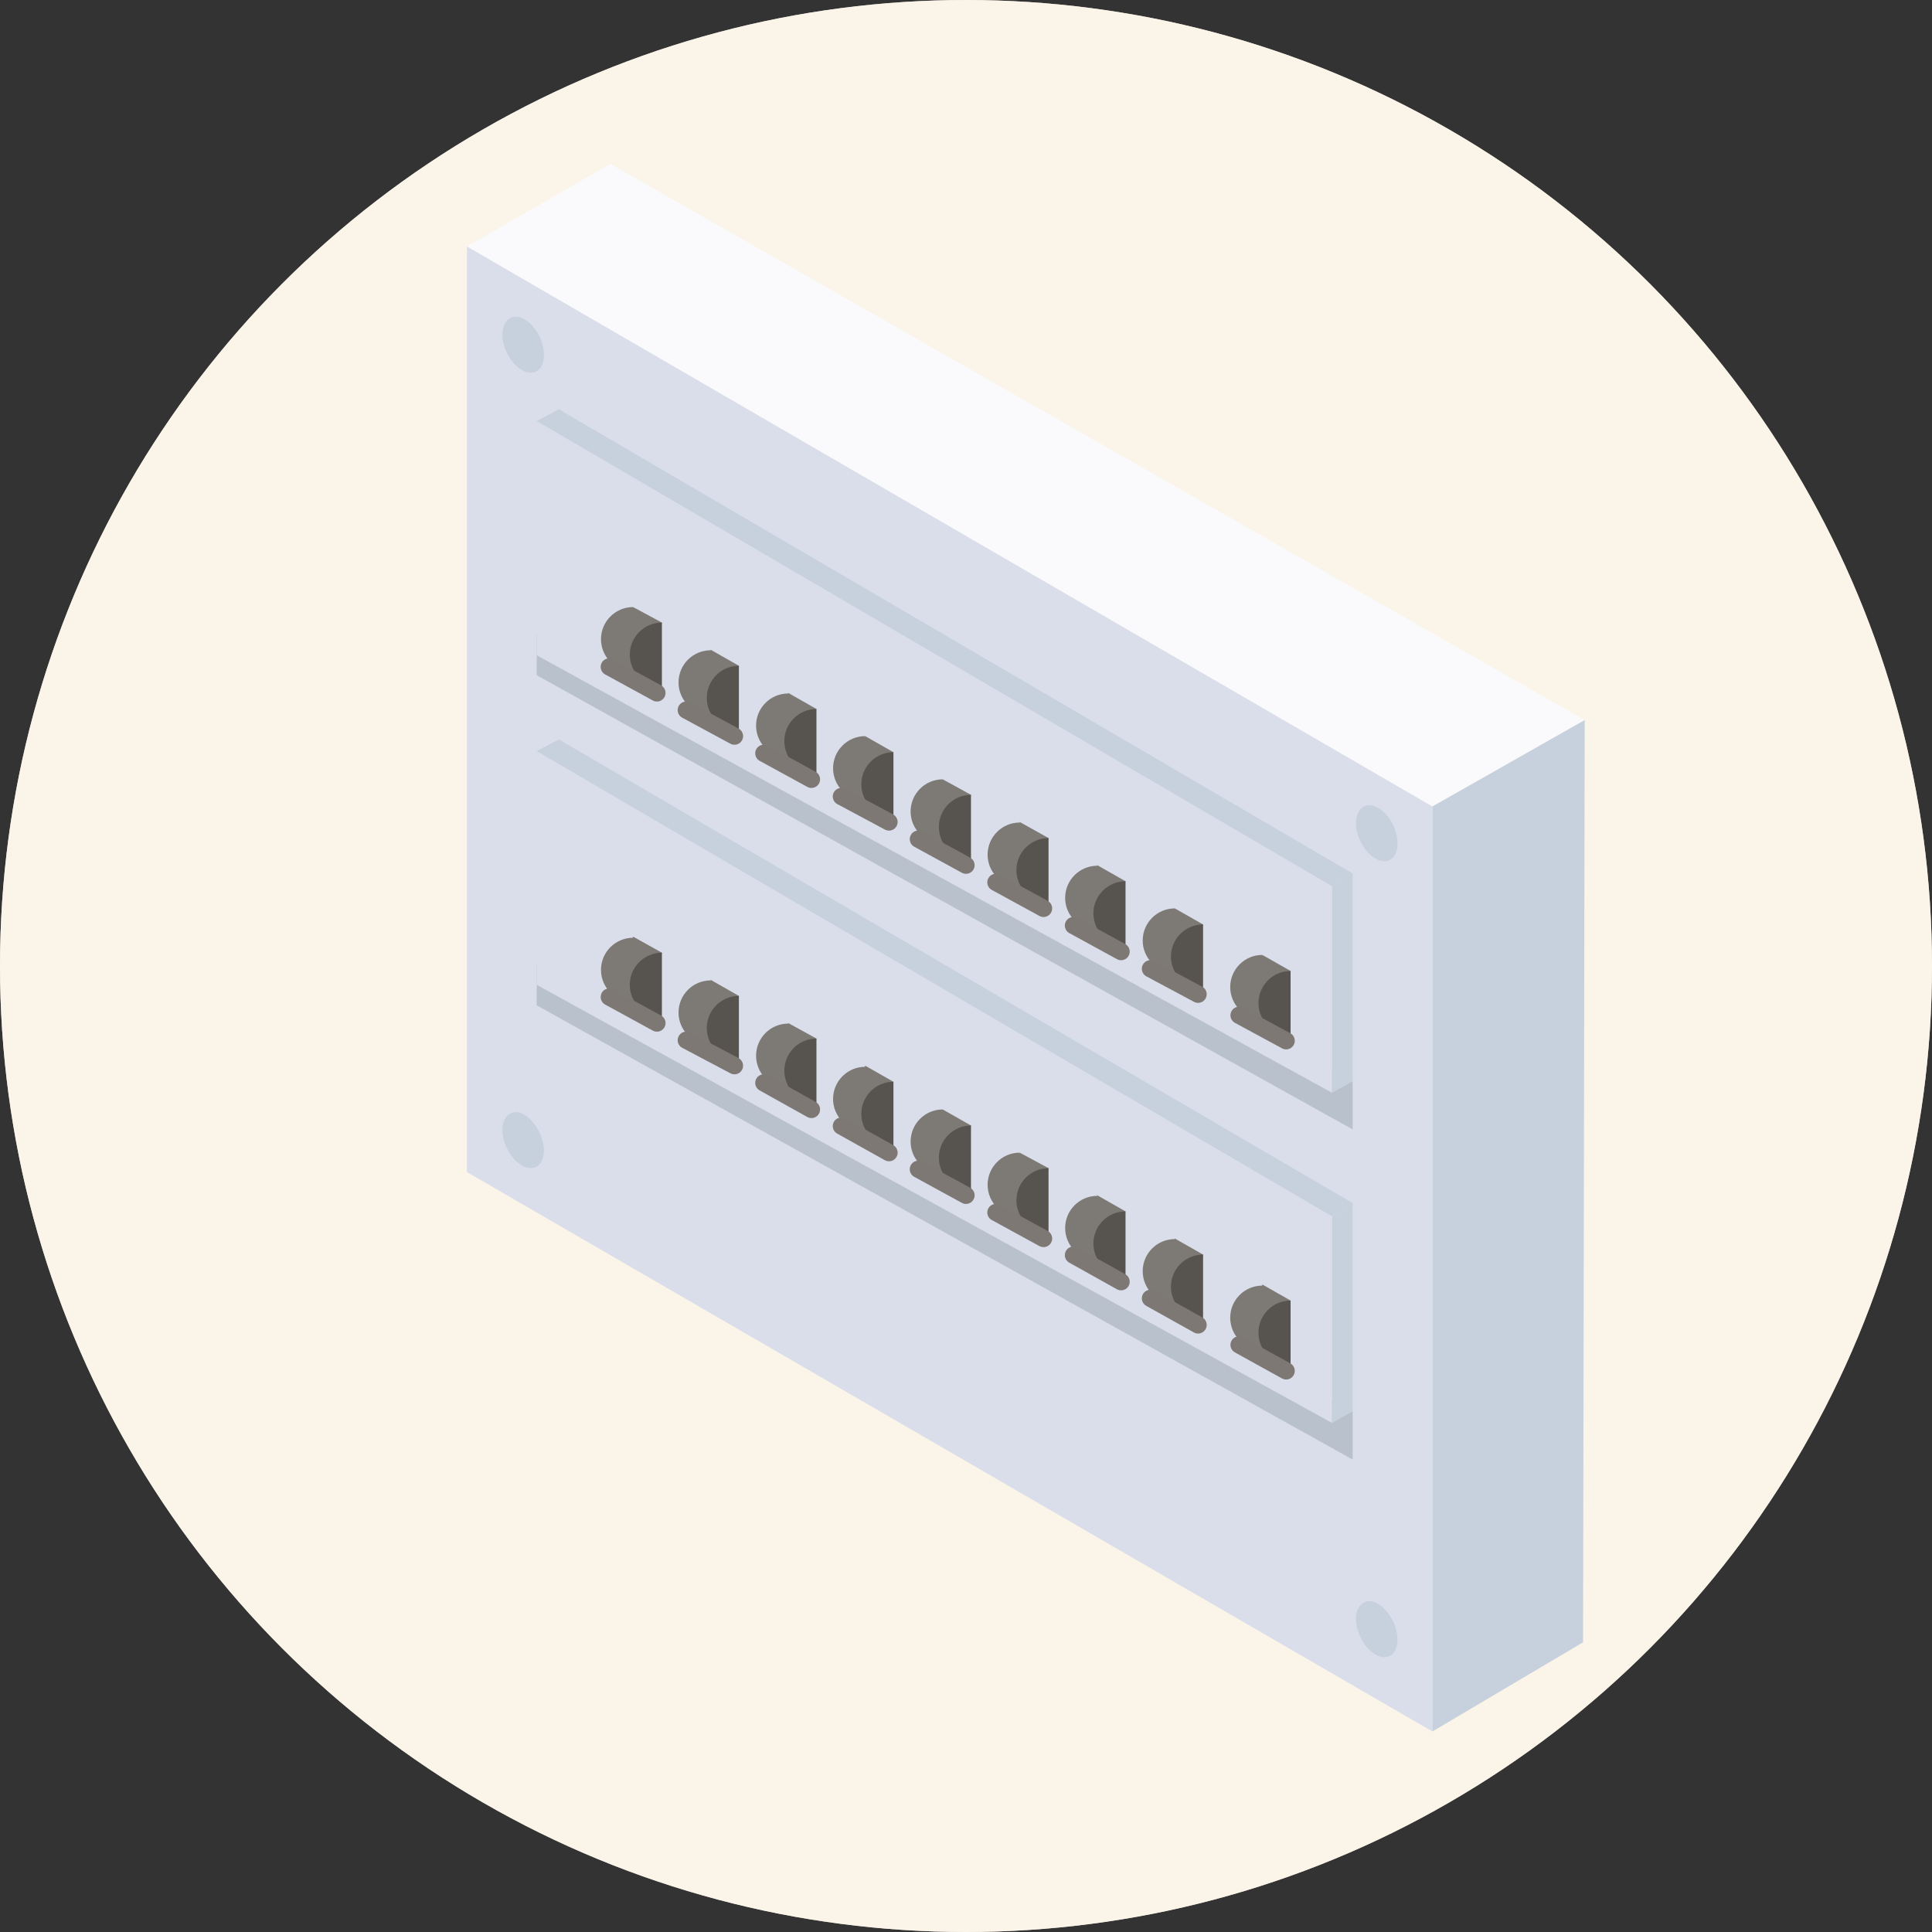 <?xml version="1.0" encoding="UTF-8"?><svg id="Calque_2" xmlns="http://www.w3.org/2000/svg" xmlns:xlink="http://www.w3.org/1999/xlink" viewBox="0 0 348.8 348.8"><rect x="0" y="0" width="348.8" height="348.8" fill="#333333" stroke="none"/><defs><style>.cls-1{fill:#575450;}.cls-2{fill:#7d7a76;}.cls-3{fill:#b8c1cc;}.cls-4{stroke:#7d7873;stroke-linecap:round;stroke-miterlimit:7.77;stroke-width:3.11px;}.cls-4,.cls-5{fill:none;}.cls-6{clip-path:url(#clippath-1);}.cls-7{fill:#f7efe8;}.cls-8{fill:#fafafc;}.cls-9{fill:#c7d0dd;}.cls-10{fill:#dabfac;}.cls-11{fill:#c7bfb9;}.cls-12{fill:#fbf5e9;}.cls-13{fill:#dadeea;}</style><clipPath id="clippath-1"><circle class="cls-5" cx="174.4" cy="174.4" r="174.4"/></clipPath></defs><g id="Calque_1-2"><g id="Calque_2-2"><g class="cls-6"><g id="SOUS_SOL"><polygon id="sol" class="cls-11" points="485.2 -498 -1305.4 529.2 -494.3 996.9 -494.3 996.9 -494.3 996.9 575.1 1613.7 2358.7 570.6 485.2 -498"/><g id="arriere_1"><polygon class="cls-10" points="530.4 -1037.6 535.2 -471.6 -1260 550.7 -1260.6 -10.7 530.4 -1037.6"/></g><g id="gauche"><polygon class="cls-12" points="-1305.4 -37.1 -1305.4 526.3 575.3 1613.7 574.9 1049.9 -1305.4 -37.1"/><polygon class="cls-7" points="619.7 1024.1 -1259.3 -61.9 -1305.4 -37.1 574.9 1049.9 619.7 1024.1"/></g><g id="separation"><polygon class="cls-7" points="-476.6 -458 -431.9 -483.7 636 142.1 605.1 160 -476.6 -458"/><polygon class="cls-12" points="-476.9 109 -476.6 -458 605.1 160 605 728 -476.9 109"/></g><g id="armoire_elec"><g id="Calque_151"><polygon class="cls-8" points="110.2 29.6 84.3 44.5 258.6 145.6 286.1 130 110.2 29.6"/><polygon class="cls-13" points="84.3 211.6 84.3 44.5 258.6 145.6 258.6 312.6 84.3 211.6"/><polygon class="cls-9" points="286.1 130 285.8 296.5 258.6 312.6 258.6 145.6 286.1 130"/></g><g><polygon class="cls-3" points="244.2 195.2 96.9 114.5 96.9 121.9 244.2 203.9 244.2 195.2"/><polygon class="cls-13" points="96.9 76 240.5 160 240.5 197.3 96.9 118.3 96.9 76"/><polygon class="cls-9" points="244.2 157.7 240.5 160 96.9 76 100.9 73.9 244.2 157.7"/><polygon class="cls-9" points="240.5 197.3 244.2 195.2 244.2 157.7 240.5 160 240.5 197.3"/><g><path class="cls-2" d="m227.9,184c-3.2,0-5.8-2.6-5.8-5.8s2.6-5.8,5.8-5.8"/><polyline class="cls-2" points="227.9 172.4 233 175.3 230.6 186.4 225.4 183.5"/><path class="cls-1" d="m233,175.3c-3.2,0-5.8,2.6-5.8,5.8s2.6,5.8,5.8,5.8"/><line class="cls-4" x1="223.7" y1="183.3" x2="232.2" y2="187.9"/></g><g><path class="cls-2" d="m212.1,175.6c-3.2,0-5.8-2.6-5.8-5.8s2.6-5.8,5.8-5.8"/><polyline class="cls-2" points="212.1 164 217.2 166.9 214.7 178 209.6 175.1"/><path class="cls-1" d="m217.2,166.9c-3.2,0-5.8,2.6-5.8,5.8s2.6,5.8,5.8,5.8"/><line class="cls-4" x1="207.7" y1="174.9" x2="216.3" y2="179.5"/></g><g><path class="cls-2" d="m114.3,121.2c-3.2,0-5.8-2.6-5.8-5.8s2.6-5.8,5.8-5.8"/><polyline class="cls-2" points="114.3 109.6 119.5 112.4 117 123.6 111.8 120.7"/><path class="cls-1" d="m119.5,112.4c-3.2,0-5.8,2.6-5.8,5.8s2.6,5.8,5.8,5.8"/><line class="cls-4" x1="110" y1="120.4" x2="118.6" y2="125.1"/></g><g><path class="cls-2" d="m128.3,129c-3.2,0-5.8-2.6-5.8-5.8s2.6-5.8,5.8-5.8"/><polyline class="cls-2" points="128.3 117.3 133.4 120.2 131 131.3 125.8 128.5"/><path class="cls-1" d="m133.4,120.2c-3.2,0-5.8,2.6-5.8,5.8s2.6,5.8,5.8,5.8"/><line class="cls-4" x1="123.9" y1="128.2" x2="132.6" y2="132.9"/></g><g><path class="cls-2" d="m142.3,136.8c-3.2,0-5.8-2.6-5.8-5.8s2.6-5.8,5.8-5.8"/><polyline class="cls-2" points="142.3 125.1 147.4 128 144.9 139.1 139.8 136.2"/><path class="cls-1" d="m147.4,128c-3.2,0-5.8,2.6-5.8,5.8s2.6,5.8,5.8,5.8"/><line class="cls-4" x1="137.9" y1="136" x2="146.5" y2="140.7"/></g><g><path class="cls-2" d="m156.2,144.5c-3.2,0-5.8-2.6-5.8-5.8s2.6-5.8,5.8-5.8"/><polyline class="cls-2" points="156.2 132.9 161.3 135.8 158.9 146.9 153.7 144"/><path class="cls-1" d="m161.3,135.8c-3.2,0-5.8,2.6-5.8,5.8s2.6,5.8,5.8,5.8"/><line class="cls-4" x1="151.9" y1="143.8" x2="160.5" y2="148.4"/></g><g><path class="cls-2" d="m170.2,152.3c-3.2,0-5.8-2.6-5.8-5.8s2.6-5.8,5.8-5.8"/><polyline class="cls-2" points="170.2 140.7 175.3 143.5 172.9 154.7 167.7 151.8"/><path class="cls-1" d="m175.3,143.5c-3.2,0-5.8,2.6-5.8,5.8s2.6,5.8,5.8,5.8"/><line class="cls-4" x1="165.8" y1="151.5" x2="174.4" y2="156.2"/></g><g><path class="cls-2" d="m184.1,160.1c-3.2,0-5.8-2.6-5.8-5.8s2.6-5.8,5.8-5.8"/><polyline class="cls-2" points="184.1 148.4 189.3 151.3 186.8 162.4 181.6 159.5"/><path class="cls-1" d="m189.3,151.3c-3.2,0-5.8,2.6-5.8,5.8s2.6,5.8,5.8,5.8"/><line class="cls-4" x1="179.8" y1="159.3" x2="188.4" y2="164"/></g><g><path class="cls-2" d="m198.1,167.9c-3.2,0-5.8-2.6-5.8-5.8s2.6-5.8,5.8-5.8"/><polyline class="cls-2" points="198.1 156.2 203.2 159.1 200.8 170.2 195.6 167.3"/><path class="cls-1" d="m203.2,159.1c-3.2,0-5.8,2.6-5.8,5.8s2.6,5.8,5.8,5.8"/><line class="cls-4" x1="193.8" y1="167.1" x2="202.4" y2="171.8"/></g></g><g><polygon class="cls-3" points="244.2 254.8 96.9 174.1 96.9 181.5 244.2 263.5 244.2 254.8"/><polygon class="cls-13" points="96.9 135.6 240.5 219.6 240.5 256.9 96.9 177.8 96.9 135.6"/><polygon class="cls-9" points="244.2 217.2 240.5 219.6 96.9 135.6 100.9 133.5 244.2 217.2"/><polygon class="cls-9" points="240.5 256.9 244.2 254.8 244.2 217.2 240.5 219.6 240.5 256.9"/><g><path class="cls-2" d="m227.9,243.7c-3.2,0-5.8-2.6-5.8-5.8s2.6-5.8,5.8-5.8"/><polyline class="cls-2" points="227.9 231.9 233 234.8 230.6 246 225.4 243"/><path class="cls-1" d="m233,234.8c-3.2,0-5.8,2.6-5.8,5.8s2.6,5.8,5.8,5.8"/><line class="cls-4" x1="223.7" y1="242.8" x2="232.2" y2="247.5"/></g><g><path class="cls-2" d="m212.1,235.3c-3.2,0-5.8-2.6-5.8-5.8s2.6-5.8,5.8-5.8"/><polyline class="cls-2" points="212.1 223.6 217.2 226.5 214.7 237.6 209.6 234.7"/><path class="cls-1" d="m217.2,226.5c-3.2,0-5.8,2.6-5.8,5.8s2.6,5.8,5.8,5.8"/><line class="cls-4" x1="207.7" y1="234.4" x2="216.3" y2="239.2"/></g><g><path class="cls-2" d="m114.3,180.9c-3.2,0-5.8-2.6-5.8-5.8s2.6-5.8,5.8-5.8"/><polyline class="cls-2" points="114.3 169.1 119.5 172 117 183.2 111.8 180.2"/><path class="cls-1" d="m119.5,172c-3.2,0-5.8,2.6-5.8,5.8s2.6,5.8,5.8,5.8"/><line class="cls-4" x1="110" y1="180" x2="118.6" y2="184.7"/></g><g><path class="cls-2" d="m128.3,188.6c-3.2,0-5.8-2.6-5.8-5.8s2.6-5.8,5.8-5.8"/><polyline class="cls-2" points="128.3 176.9 133.4 179.8 131 191 125.8 188"/><path class="cls-1" d="m133.4,179.8c-3.2,0-5.8,2.6-5.8,5.8s2.6,5.8,5.8,5.8"/><line class="cls-4" x1="123.9" y1="187.8" x2="132.6" y2="192.4"/></g><g><path class="cls-2" d="m142.3,196.4c-3.2,0-5.8-2.6-5.8-5.8s2.6-5.8,5.8-5.8"/><polyline class="cls-2" points="142.3 184.7 147.4 187.5 144.9 198.7 139.8 195.9"/><path class="cls-1" d="m147.4,187.5c-3.2,0-5.8,2.6-5.8,5.8s2.6,5.8,5.8,5.8"/><line class="cls-4" x1="137.9" y1="195.5" x2="146.5" y2="200.3"/></g><g><path class="cls-2" d="m156.2,204.2c-3.2,0-5.8-2.6-5.8-5.8s2.6-5.8,5.8-5.8"/><polyline class="cls-2" points="156.2 192.4 161.3 195.3 158.9 206.5 153.7 203.6"/><path class="cls-1" d="m161.3,195.3c-3.2,0-5.8,2.6-5.8,5.8s2.6,5.8,5.8,5.8"/><line class="cls-4" x1="151.9" y1="203.3" x2="160.5" y2="208.1"/></g><g><path class="cls-2" d="m170.2,211.9c-3.2,0-5.8-2.6-5.8-5.8s2.6-5.8,5.8-5.8"/><polyline class="cls-2" points="170.2 200.3 175.3 203.2 172.9 214.3 167.7 211.4"/><path class="cls-1" d="m175.3,203.2c-3.2,0-5.8,2.6-5.8,5.8s2.6,5.8,5.8,5.8"/><line class="cls-4" x1="165.8" y1="211.1" x2="174.4" y2="215.8"/></g><g><path class="cls-2" d="m184.1,219.7c-3.2,0-5.8-2.6-5.8-5.8s2.6-5.8,5.8-5.8"/><polyline class="cls-2" points="184.1 208.1 189.3 210.9 186.8 222.1 181.6 219.2"/><path class="cls-1" d="m189.3,210.9c-3.2,0-5.8,2.6-5.8,5.8s2.6,5.8,5.8,5.8"/><line class="cls-4" x1="179.8" y1="218.9" x2="188.4" y2="223.6"/></g><g><path class="cls-2" d="m198.1,227.5c-3.2,0-5.8-2.6-5.8-5.8s2.6-5.8,5.8-5.8"/><polyline class="cls-2" points="198.1 215.8 203.2 218.7 200.8 229.8 195.6 227"/><path class="cls-1" d="m203.2,218.7c-3.2,0-5.8,2.6-5.8,5.8s2.6,5.8,5.8,5.8"/><line class="cls-4" x1="193.8" y1="226.6" x2="202.4" y2="231.4"/></g></g><path class="cls-9" d="m98.2,207.7c0,2.6-1.7,3.9-3.8,2.8-2-1-3.7-4-3.7-6.5s1.7-3.9,3.7-2.9c2.1,1.1,3.8,4.1,3.8,6.6Z"/><path class="cls-9" d="m252.3,296c0,2.6-1.7,3.9-3.8,2.8-2-1-3.7-4-3.7-6.5s1.7-3.9,3.7-2.9c2.1,1.1,3.8,4,3.8,6.6Z"/><path class="cls-9" d="m98.2,64.1c0,2.6-1.7,3.9-3.8,2.8-2-1-3.7-4-3.7-6.5s1.7-3.9,3.7-2.9c2.1,1,3.8,3.9,3.8,6.6Z"/><path class="cls-9" d="m252.3,152.3c0,2.6-1.7,3.9-3.8,2.8-2-1-3.7-4-3.7-6.5s1.7-3.9,3.7-2.9c2.2,1,3.8,4,3.8,6.6Z"/></g></g></g></g></g></svg>